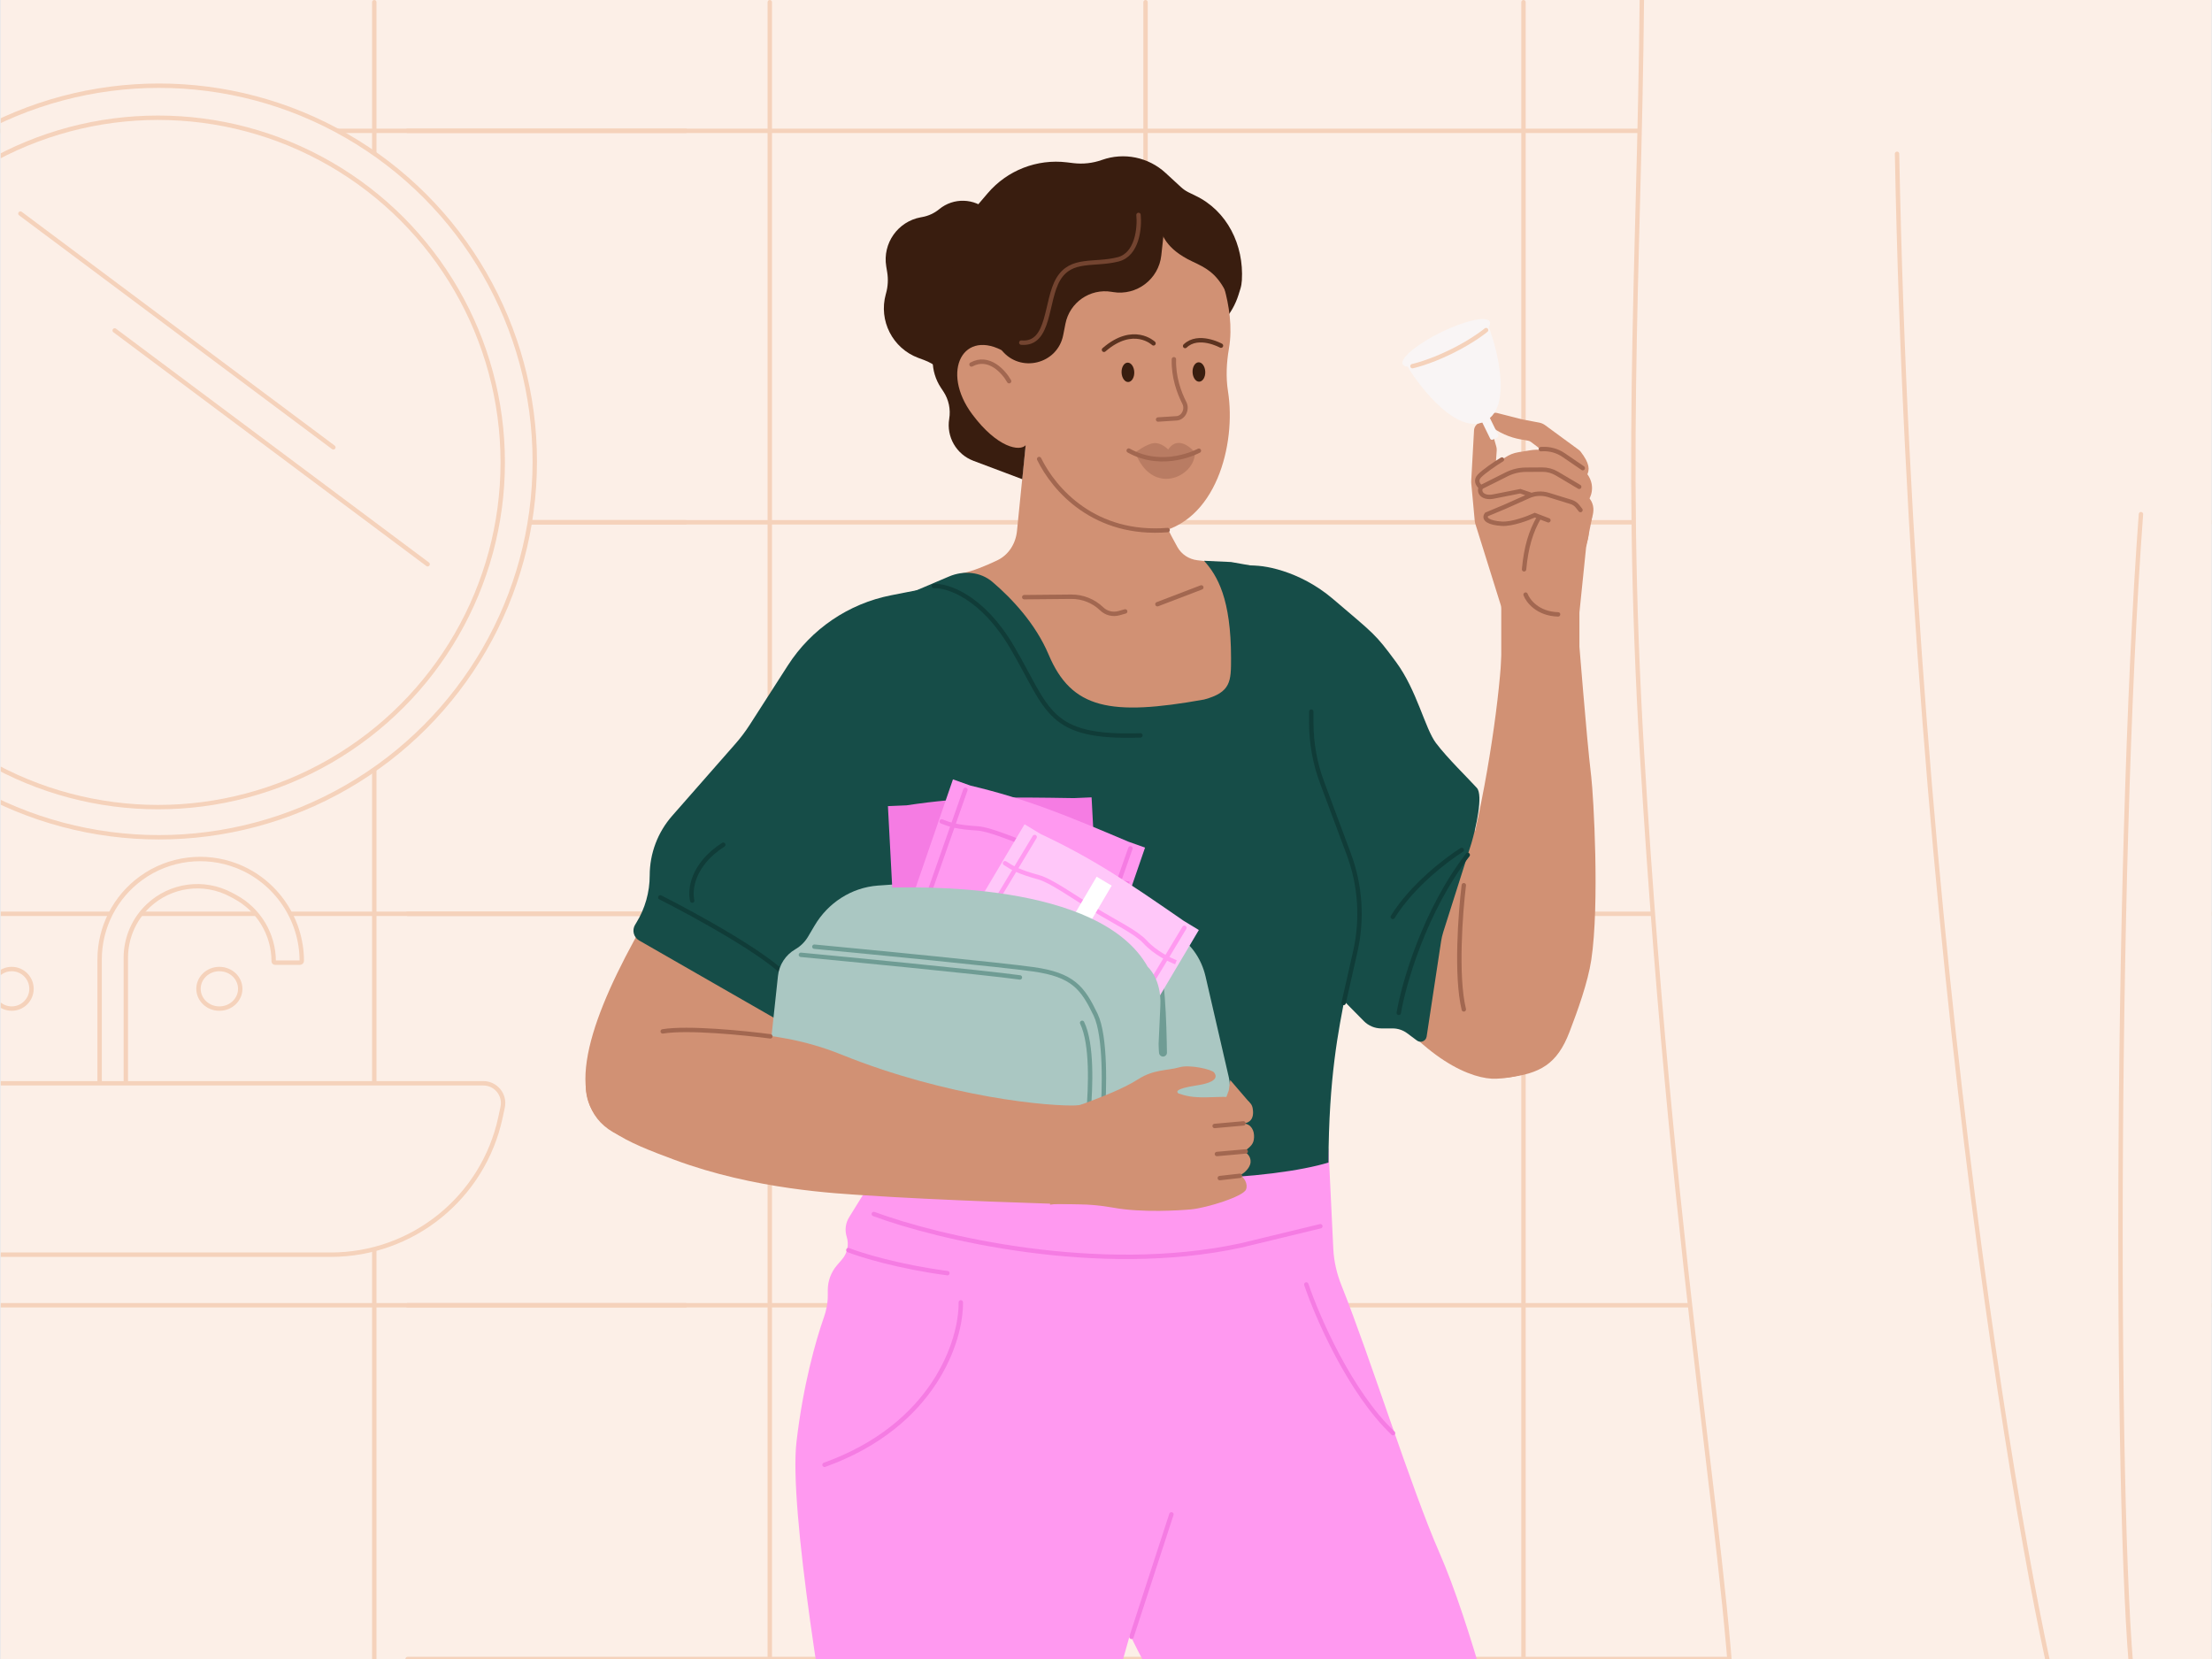 <?xml version="1.0"?>
<svg xmlns="http://www.w3.org/2000/svg" width="500" height="375" viewBox="0 0 1006 755" fill="none">
<rect x="0" y="0" width="1006" height="755" fill="#808080" stroke="none"/>
<g clip-path="url(#clip0_1140_386)">
<rect width="1006" height="755" transform="matrix(-1 0 0 1 1006 0)" fill="#FCEFE7"/>
<path d="M1005.82 59.538L185.172 59.538" stroke="#F5D2BB" stroke-width="2" stroke-linecap="round"/>
<path d="M1005.82 237.699L185.172 237.699" stroke="#F5D2BB" stroke-width="2" stroke-linecap="round"/>
<path d="M1005.82 415.857L185.172 415.857" stroke="#F5D2BB" stroke-width="2" stroke-linecap="round"/>
<path d="M1005.82 594.019L185.172 594.019" stroke="#F5D2BB" stroke-width="2" stroke-linecap="round"/>
<path d="M1005.82 754.999L185.172 754.999" stroke="#F5D2BB" stroke-width="2" stroke-linecap="round"/>
<path d="M349.995 1V754.999" stroke="#F5D2BB" stroke-width="2" stroke-linecap="round"/>
<path d="M520.995 1V754.999" stroke="#F5D2BB" stroke-width="2" stroke-linecap="round"/>
<path d="M692.995 1V754.999" stroke="#F5D2BB" stroke-width="2" stroke-linecap="round"/>
<path d="M863.995 1V754.999" stroke="#F5D2BB" stroke-width="2" stroke-linecap="round"/>
<path d="M311.647 59.538L-509 59.538" stroke="#F5D2BB" stroke-width="2" stroke-linecap="round"/>
<path d="M311.647 237.699L-509 237.699" stroke="#F5D2BB" stroke-width="2" stroke-linecap="round"/>
<path d="M311.647 415.857L-509 415.857" stroke="#F5D2BB" stroke-width="2" stroke-linecap="round"/>
<path d="M311.647 594.019L-509 594.019" stroke="#F5D2BB" stroke-width="2" stroke-linecap="round"/>
<path d="M169.999 1V754.999" stroke="#F5D2BB" stroke-width="2" stroke-linecap="round"/>
<path d="M45 436.683V516H56.926V435.87C56.926 426.901 60.626 418.33 67.153 412.18C77.329 402.591 92.492 400.572 104.823 407.164L106.591 408.11C117.445 413.913 124.222 425.221 124.222 437.529C124.222 437.836 124.471 438.085 124.778 438.085H136.226C136.653 438.085 137 437.734 137 437.307C137 418.269 125.203 400.959 107.461 394.056C93.001 388.43 76.588 390.478 64.003 399.553C52.07 408.157 45 421.971 45 436.683Z" fill="#FCEFE7" stroke="#F5D2BB" stroke-width="2" stroke-linecap="round"/>
<path d="M228.42 503.892C229.625 498.288 225.354 493 219.621 493L198.456 493L-52.694 493H-87.621C-93.354 493 -97.625 498.288 -96.42 503.892L-95.406 508.607C-87.579 545.006 -55.402 571 -18.171 571H150.171C187.402 571 219.579 545.006 227.406 508.607L228.42 503.892Z" fill="#FCEFE7" stroke="#F5D2BB" stroke-width="2" stroke-linecap="round"/>
<circle cx="5" cy="450" r="9" stroke="#F5D2BB" stroke-width="2" stroke-linecap="round"/>
<path d="M109 450C109 454.925 104.793 459 99.5 459C94.207 459 90 454.925 90 450C90 445.075 94.207 441 99.5 441C104.793 441 109 445.075 109 450Z" stroke="#F5D2BB" stroke-width="2" stroke-linecap="round"/>
<circle cx="172.02" cy="172.02" r="171.02" transform="matrix(-1 0 0 1 244.039 38)" fill="#FCEFE7" stroke="#F5D2BB" stroke-width="2" stroke-linecap="round"/>
<circle cx="157.864" cy="157.864" r="156.864" transform="matrix(-1 0 0 1 229.455 52.586)" fill="#FCEFE7" stroke="#F5D2BB" stroke-width="2" stroke-linecap="round"/>
<path d="M151.379 203.586L8.959 97.199" stroke="#F5D2BB" stroke-width="2" stroke-linecap="round"/>
<path d="M194.276 256.778L51.856 150.392" stroke="#F5D2BB" stroke-width="2" stroke-linecap="round"/>
<path d="M1082.56 -25.063L1092.46 755.03C1092.49 756.861 1091.52 758.548 1089.88 759.362C1082.09 763.229 1057.9 774 1030 774C996 774 971 768 971 768L973.111 778.556C973.616 781.078 972.125 783.564 969.624 784.164C965.591 785.131 959.557 786.304 955 786C947.5 785.5 938 783 938 783L942.242 799.969C942.706 801.823 942.069 803.761 940.459 804.793C932.71 809.764 906.751 823.093 856 819C804.354 814.835 792.26 806.507 789.661 803.841C789.162 803.33 789 802.647 788.999 801.933C788.768 719.738 762.008 592.468 747 344C738.112 196.858 746.778 107.254 746.996 -24.97C747 -27.731 749.239 -30 752 -30H1077.56C1080.3 -30 1082.53 -27.8 1082.56 -25.063Z" fill="#FCEFE7" stroke="#F5D2BB" stroke-width="2" stroke-linecap="round"/>
<path d="M939 786C923 734 870 435 863 70" stroke="#F5D2BB" stroke-width="2" stroke-linecap="round"/>
<path d="M971 772C962.266 710.612 962 395 974 234" stroke="#F5D2BB" stroke-width="2" stroke-linecap="round"/>
<path d="M386.106 553.953L400.443 530.804L604.248 522.682L606.444 568.351C606.721 574.121 608.071 579.76 610.218 585.123C623.222 617.613 641.869 677.278 654.742 706.644C668.769 738.645 683.966 797.421 689.811 822.809H568.714C545.043 802.645 522.321 761.805 513.919 743.905L489.809 829.385H383.507C374.923 784.27 358.631 686.48 362.138 656.233C365.109 630.61 370.911 609.994 374.614 599.515C375.71 596.414 376.385 593.169 376.385 589.88V587.09C376.385 582.966 377.86 578.978 380.545 575.848L382.901 573.102C385.323 570.278 386.114 566.404 384.994 562.858C384.05 559.869 384.456 556.618 386.106 553.953Z" fill="#FF99F0"/>
<path d="M412.893 271.823C412.893 271.823 431.073 262.198 437.803 260.842C442.154 259.965 448.167 257.58 453.588 254.97C458.73 252.495 461.916 247.356 462.486 241.678L466.585 200.873L517.269 197.386C517.269 197.386 523.261 219.637 526.005 228.772C527.759 234.611 532.395 243.395 535.511 248.974C537.385 252.329 540.781 254.514 544.597 254.964L562.052 257.022L588.197 351.409L572.441 401.773L505.271 385.957L412.893 271.823Z" fill="#D19174"/>
<path d="M356.443 319.802C375.281 287.424 397.312 278.192 407.76 274.448C437.477 275.62 431.16 328.961 422.214 353.067C393.949 414.139 322.537 535.724 281.021 516.438C229.126 492.331 326.746 370.843 356.443 319.802Z" fill="#D19174"/>
<path d="M629.932 303.451C599.777 256.1 566.04 254.049 553.12 258.862C573.722 309.499 603.653 419.113 623.083 447.52C647.37 483.029 670.148 491.433 680.661 490.912C691.174 490.391 704.417 487.618 706.268 470.239C707.12 462.24 692.988 429.399 680.661 399.811C666.21 365.125 645.177 327.391 629.932 303.451Z" fill="#D19174"/>
<path d="M465.79 271.766L487.16 271.565C492.331 271.517 497.315 273.499 501.039 277.086V277.086C503.118 279.089 506.103 279.838 508.882 279.055L511.731 278.252" stroke="#A26750" stroke-width="2" stroke-linecap="round"/>
<path d="M526.402 274.968L546.374 267.331" stroke="#A26750" stroke-width="2" stroke-linecap="round"/>
<path d="M438.292 303.055C425.52 277.871 413.303 274.01 408.662 277.404C399.973 323.29 393.898 415.443 397.112 415.747C401.13 416.127 424.025 410.157 437.98 390.476C451.935 370.795 454.257 334.535 438.292 303.055Z" stroke="#A26750" stroke-width="2"/>
<path d="M476.887 297.893C470.927 283.778 460.088 272.301 451.326 264.836C445.85 260.172 438.179 259.538 431.56 262.357L405.92 273.275C404.39 273.927 404.49 276.242 406.014 276.909C436.015 290.048 451.565 340.854 444.674 371.645C438.883 397.521 407.28 409.808 396.459 414.865C398.249 429.608 402.075 491.765 401.949 527.071L445.168 529.064C515.972 541.474 579.755 536.499 604.247 529.064C604.523 451.603 621.664 443.849 614.851 396.502C610.454 365.954 598.907 342.693 588.015 318.354C580.739 302.098 573.274 271.997 571.627 257.838L559.91 255.774L547.624 255.207C553.729 261.98 559.91 272.543 559.91 299.569C559.91 310.009 559.91 315.059 547.624 318.354C504.956 326.004 487.351 322.674 476.887 297.893Z" fill="#164D48"/>
<path d="M669.411 384.919C662.559 413.25 659.239 442.633 662.292 456.521C661.563 466.337 666.794 492.614 685.487 490.41C700.617 488.626 708.324 484.272 713.942 469.622C717.644 459.968 722.303 447.032 723.836 436.93C727.697 411.484 724.86 362.236 723.836 353.549C721.319 332.203 718.663 294.84 717.735 286.965C714.752 261.674 683.254 279.976 683.254 290.353C683.254 308.112 677.977 349.506 669.411 384.919Z" fill="#D19174"/>
<path d="M687.339 221.969L700.82 206.517C701.449 205.796 702.268 205.266 703.184 204.989L707.773 203.596C710.356 202.813 713.102 204.176 714.039 206.706L723.893 233.293C724.221 234.18 724.297 235.141 724.111 236.069L721.479 249.206L718.45 278.77L718.45 313.668L682.879 303.947L682.879 276.873C682.879 276.356 682.8 275.842 682.646 275.349L671.037 238.243C670.93 237.9 670.859 237.547 670.826 237.189L669.215 219.765C669.192 219.515 669.188 219.263 669.202 219.013L670.487 195.862C670.658 192.791 674.118 191.084 676.658 192.819C677.415 193.336 677.968 194.099 678.223 194.979L680.621 203.231C680.788 203.805 680.852 204.404 680.812 205.001L680.301 212.517C680.242 213.384 680.406 214.251 680.776 215.037L683.808 221.477C684.462 222.867 686.329 223.127 687.339 221.969Z" fill="#D19174"/>
<path d="M700.123 235.363C696.327 241.883 694.175 249.044 693.262 259.092" stroke="#A26750" stroke-width="2" stroke-linecap="round"/>
<path d="M677.257 193.163L677.331 193.269C677.441 193.428 677.574 193.569 677.724 193.689C681.799 196.928 686.65 199.088 691.89 199.996L695.104 200.553C695.553 200.63 695.97 200.81 696.327 201.078L699.32 203.331L714.647 217.357C716.679 219.216 720.274 219.049 721.758 216.445C723.262 213.805 723.13 210.936 719.03 205.581C718.784 205.26 718.486 204.973 718.161 204.734L702.804 193.473C702.021 192.9 701.115 192.509 700.143 192.325L692.617 190.905L680.983 187.953C678.073 187.215 675.564 190.723 677.257 193.163Z" fill="#D19174"/>
<path d="M696.039 216.169L705.592 220.461" stroke="#A26750" stroke-width="2" stroke-linecap="round"/>
<path d="M706.867 228.911L722.147 245.142C722.028 238.339 726.725 233.763 723.935 228.207C722.302 224.952 715.499 220.191 710.64 217.085C707.346 214.98 703.455 214.072 699.55 214.271L693.596 214.573C691.215 214.694 688.873 215.231 686.678 216.16L673.981 221.533C672.722 222.065 672.529 223.77 673.638 224.57L674.512 225.201C675.454 225.88 676.633 226.145 677.775 225.933L682.987 224.967L690.863 223.604L705.373 227.986C705.944 228.158 706.459 228.477 706.867 228.911Z" fill="#D19174"/>
<path d="M703.866 221.26L722.686 227.486C722.686 227.486 727.155 220.942 720.689 214.102C718.209 211.478 711.421 208.232 706.629 206.147C703.307 204.702 699.634 204.341 696.059 204.925L690.617 205.814C688.462 206.166 686.411 206.989 684.611 208.223L673.864 215.591C673.104 216.112 672.58 216.911 672.404 217.816L672.14 219.177C671.886 220.485 672.818 221.726 674.145 221.849C679.056 222.3 683.996 221.358 688.396 219.13L689.634 218.503L703.866 221.26Z" fill="#D19174"/>
<path d="M710.218 244.298L712.726 266.249C715.003 261.373 724.597 245.884 722.374 240.393C721.655 238.617 720.782 236.895 719.93 235.378C717.871 231.713 714.318 229.228 710.326 227.911L706.471 226.638C701.933 225.141 697.014 225.283 692.57 227.039L677.769 232.889C677.126 233.144 676.65 233.699 676.497 234.374C676.19 235.732 677.178 237.039 678.568 237.114L685.619 237.492L691.392 236.029L701.051 233.705L709.297 242.333C709.811 242.87 710.134 243.56 710.218 244.298Z" fill="#D19174"/>
<path d="M704.341 236.792L698.147 234.434C695.09 235.856 687.81 238.629 683.146 238.349C677.317 237.998 674.64 236.254 676.184 234.112L684.351 230.695L695.362 225.779C698.191 224.516 701.382 224.324 704.343 225.238L714.673 228.429C715.844 228.791 716.877 229.501 717.632 230.466L718.927 232.119M696.093 225.085L691.543 223.548C689.266 223.998 683.631 225.113 679.315 225.973C674.999 226.833 672.408 224.543 673.568 221.762C671.956 220.306 671.198 218.482 672.959 216.615C674.862 214.597 680.307 210.84 683.198 209.12" stroke="#A26750" stroke-width="2" stroke-linecap="round"/>
<path d="M718.353 221.543L708.175 215.505C706.178 214.32 703.896 213.702 701.575 213.717L694.081 213.764C691.043 213.783 688.049 214.501 685.332 215.862L673.696 221.692" stroke="#A26750" stroke-width="2" stroke-linecap="round"/>
<path d="M719.969 213.04L711.279 207.106C708.427 205.157 705.013 204.198 701.563 204.376L700.91 204.41" stroke="#A26750" stroke-width="2" stroke-linecap="round"/>
<path d="M449.239 95.847L451.085 97.558C454.406 100.636 456.566 104.764 457.202 109.247L462.88 149.293C463.864 156.237 461.369 163.221 456.208 167.969C448.481 175.078 436.728 175.5 428.511 168.964L426.717 167.536C424.73 165.956 422.506 164.701 420.126 163.819L417.602 162.882C405.872 158.531 399.434 145.916 402.792 133.864L402.899 133.481C403.768 130.365 403.946 127.096 403.423 123.904L402.983 121.218C401.263 110.726 408.269 100.792 418.729 98.89L419.41 98.766C422.235 98.252 424.882 97.024 427.098 95.199C433.601 89.844 443.061 90.121 449.239 95.847Z" fill="#391D0F"/>
<path d="M564.127 131.549L563.289 134.217C560.561 142.907 554.28 150.036 546.002 153.837L467.723 189.781L464.895 218.076L442.67 209.715C434.903 206.794 430.285 198.788 431.647 190.602C432.368 186.265 431.418 181.817 428.99 178.153L427.872 176.466C422.98 169.084 422.869 159.519 427.59 152.026L428.774 150.146C431.384 146.004 432.769 141.207 432.769 136.312V126.378C432.769 113.968 437.195 101.964 445.252 92.525L449.182 87.92C458.08 77.495 471.612 72.223 485.218 73.883L488.093 74.233C492.497 74.77 496.965 74.275 501.144 72.788C511.143 69.228 522.291 71.5 530.1 78.688L537.103 85.134C538.088 86.041 539.178 86.822 540.373 87.427C541.402 87.948 542.501 88.484 543.646 89.028C558.15 95.91 565.797 111.53 564.833 127.554C564.748 128.971 564.552 130.195 564.127 131.549Z" fill="#391D0F"/>
<path d="M531.225 99.974C537.863 104.951 544.811 105.362 552.027 117.942C552.027 117.942 562.379 138.981 558.947 158.663C557.833 165.045 557.506 171.726 558.525 178.124C562.342 202.075 553.084 238.265 525.042 242.532C492.799 247.439 466.537 202.51 466.537 202.51C463.881 205.651 453.538 203.838 442.135 188.55C427.513 168.946 438.124 148.936 457.168 160.287C458.079 160.676 454.59 160.819 455.586 160.728C456.581 160.637 457.736 123.486 464.263 114.645C475.883 98.856 513.694 86.828 531.225 99.974Z" fill="#D19174"/>
<path d="M528.17 116.214L530.019 99.245C505.884 70.675 487.504 88.889 467.847 102.82C448.189 116.751 450.673 145.452 455.468 159.301C463.898 169.935 480.917 165.801 483.529 152.484L484.538 147.345C486.444 137.628 495.729 131.186 505.498 132.802L506.167 132.913C516.935 134.694 526.988 127.064 528.17 116.214Z" fill="#391D0F"/>
<path d="M542.238 118.972C530.094 113.24 528.278 106.44 527.398 103.042C527.432 86.634 554.619 110.369 555.811 114.1C557.002 117.831 559.611 129.022 557.402 132.493C552.948 124.026 548.242 121.805 542.341 119.02L542.238 118.972Z" fill="#391D0F"/>
<path d="M458.901 173.479C456.489 169.152 449.688 161.571 441.786 165.862" stroke="#A26750" stroke-width="2" stroke-linecap="round"/>
<g opacity="0.69">
<path opacity="0.7" d="M543.503 205.958C543.503 205.958 536.43 197.072 531.287 204.557C531.287 204.557 528.32 201.374 524.917 201.649C521.514 201.925 516.317 205.905 516.317 205.905C523.946 226.03 543.473 217.196 543.503 205.958Z" fill="#A26750"/>
</g>
<path d="M513.333 205.047C529.221 213.945 545.272 205.113 545.272 205.113" stroke="#A26750" stroke-width="2" stroke-linecap="round"/>
<path d="M533.905 163.494C533.655 171.571 536.247 178.636 538.68 183.42C540.133 186.277 538.275 190.176 535.076 190.381L526.7 190.917" stroke="#A26750" stroke-width="2" stroke-linecap="round"/>
<path d="M539.007 157.463C545.055 151.653 555.329 157.305 555.329 157.305" stroke="#5C3320" stroke-width="2" stroke-linecap="round"/>
<path d="M502.087 159.193C515.53 147.552 524.626 156.266 524.626 156.266" stroke="#5C3320" stroke-width="2" stroke-linecap="round"/>
<path d="M542.396 169.425C542.295 166.984 543.518 164.952 545.098 164.88C546.703 164.802 548.07 166.733 548.173 169.157C548.274 171.597 547.043 173.628 545.455 173.7C543.866 173.78 542.499 171.848 542.396 169.425Z" fill="#391D0F"/>
<path d="M510.087 169.576C509.985 167.135 511.208 165.104 512.788 165.031C514.394 164.953 515.76 166.885 515.864 169.308C515.965 171.749 514.734 173.78 513.145 173.851C511.556 173.931 510.19 172 510.087 169.576Z" fill="#391D0F"/>
<path d="M517.799 97.809C518.361 103.611 517.294 115.778 508.534 118.024C497.584 120.832 487.196 117.182 481.299 127.009C475.403 136.836 477.649 157.052 464.453 155.929" stroke="#734430" stroke-width="2" stroke-linecap="round"/>
<path d="M472.575 208.897C479.473 222.979 497.856 243.888 531.058 241.226" stroke="#A26750" stroke-width="2" stroke-linecap="round"/>
<path d="M405.156 270.916L417.82 268.423L441.567 303.65C452.99 320.594 456.72 341.577 451.838 361.421L449.575 370.619C445.63 386.655 434.621 400.035 419.646 406.995C410.904 411.058 403.398 417.368 397.893 425.281L385.527 443.057C382.772 447.018 378.702 449.874 374.04 451.117C368.656 452.552 364.095 456.128 361.414 461.012L360.843 462.053C359.403 464.677 356.09 465.609 353.494 464.12L290.532 428.003C288.008 426.555 287.181 423.306 288.708 420.828L289.236 419.97C293.23 413.486 295.344 406.021 295.344 398.406C295.344 388.423 298.976 378.781 305.562 371.279L334.376 338.459C336.759 335.744 338.936 332.855 340.888 329.815L358.216 302.832C368.867 286.248 385.817 274.723 405.156 270.916Z" fill="#164D48"/>
<path d="M397.689 425.726C402.928 417.666 414.454 400.821 418.645 397.92" stroke="black" stroke-width="2"/>
<path d="M300.168 408.399C316.153 416.459 350.219 435.158 358.601 445.474" stroke="#103C38" stroke-width="2" stroke-linecap="round"/>
<path d="M314.694 409.855C313.518 405.148 314.694 393.475 328.816 384.438" stroke="#103C38" stroke-width="2" stroke-linecap="round"/>
<path d="M399.073 403.026C411.879 402.026 428.859 401.09 442.48 401.711C474.624 403.177 506.205 410.553 533.644 424.748C541.26 428.688 546.383 436.05 548.311 444.405L558.844 490.055C561.715 502.498 553.819 514.875 541.325 517.516C530.453 521.978 498.576 526.414 446.028 522.501C393.479 518.589 362.574 495.979 348.821 489.761L353.714 444.134C354.258 439.059 357.196 434.549 361.618 432C364.003 430.625 365.992 428.657 367.393 426.287L370.386 421.22C376.498 410.877 387.095 403.961 399.073 403.026Z" fill="#AAC7C2"/>
<path d="M488.068 416.336C469.215 408.635 423.8 404.643 404.897 403.961C430.26 400.007 455.972 401.192 496.38 413.873C508.092 417.549 521.02 425.598 525.902 434.021C530.031 441.144 530.515 466 530.734 479.029C530.752 480.062 529.893 480.886 528.861 480.839C527.949 480.797 527.216 480.081 527.146 479.171C526.544 471.377 524.731 455.665 521.34 444.058C516.788 428.478 511.634 425.962 488.068 416.336Z" fill="#6F9C94"/>
<path d="M500.189 433.844L492.886 434.159C492.886 434.159 469.024 437.349 453.628 437.905C438.979 438.434 415.998 437.404 415.998 437.404L407.505 437.838L403.756 366.864L412.235 366.499C438.693 362.488 458.1 362.725 488.404 363.217L496.441 362.87L500.189 433.844Z" fill="#F57CE3"/>
<path d="M491.405 365.607C491.38 365.059 490.91 364.64 490.355 364.672C489.8 364.704 489.371 365.174 489.396 365.723L491.405 365.607ZM494.449 431.503L491.405 365.607L489.396 365.723L492.44 431.618L494.449 431.503Z" fill="#F57CE3"/>
<path d="M411.797 369.065C411.772 368.517 411.301 368.098 410.747 368.13C410.192 368.162 409.763 368.632 409.788 369.181L411.797 369.065ZM414.841 434.961L411.797 369.065L409.788 369.181L412.832 435.076L414.841 434.961Z" fill="#F57CE3"/>
<path d="M478.929 380.914L479.178 379.948L478.929 380.914ZM422.438 383.381L422.748 384.324L422.438 383.381ZM406.192 385.542C405.637 385.545 405.185 385.993 405.182 386.542C405.179 387.092 405.626 387.535 406.181 387.532L406.192 385.542ZM451.902 381.473L451.933 382.467L451.902 381.473ZM495.7 379.886C493.07 380.48 486.011 381.612 479.178 379.948L478.679 381.881C485.953 383.653 493.37 382.449 496.127 381.827L495.7 379.886ZM422.127 382.438C413.483 385.308 410.213 385.521 406.192 385.542L406.181 387.532C410.439 387.511 413.921 387.255 422.748 384.324L422.127 382.438ZM479.178 379.948C476.218 379.227 472.035 379.269 467.351 379.523C462.581 379.781 457.319 380.256 451.871 380.478L451.933 382.467C457.355 382.246 462.812 381.761 467.44 381.51C472.156 381.255 476.051 381.241 478.679 381.881L479.178 379.948ZM451.871 380.478C448.935 380.598 445.976 380.662 443.096 380.719C440.219 380.776 437.416 380.827 434.807 380.92C429.633 381.105 425.069 381.461 422.127 382.438L422.748 384.324C425.367 383.455 429.639 383.096 434.859 382.91C437.448 382.817 440.231 382.767 443.115 382.709C445.996 382.652 448.974 382.588 451.933 382.467L451.871 380.478Z" fill="#F57CE3"/>
<rect width="27.85" height="7.925" transform="matrix(-0.056 -0.992 1.005 -0.051 445.852 396.151)" fill="#E6E6E6"/>
<path d="M497.64 452.935L490.75 450.489C490.75 450.489 467.434 444.5 452.952 439.244C439.173 434.242 418.254 424.671 418.254 424.671L410.218 421.89L433.352 354.687L441.349 357.527C467.381 363.728 485.284 371.224 513.193 383.041L520.773 385.733L497.64 452.935Z" fill="#FF99F0"/>
<path d="M515.078 386.381C515.26 385.863 514.981 385.299 514.455 385.12C513.929 384.942 513.355 385.217 513.173 385.735L515.078 386.381ZM493.195 448.611L515.078 386.381L513.173 385.735L491.289 447.965L493.195 448.611Z" fill="#F57CE3"/>
<path d="M439.977 359.741C440.159 359.223 439.88 358.659 439.354 358.48C438.828 358.302 438.254 358.577 438.072 359.095L439.977 359.741ZM418.094 421.971L439.977 359.741L438.072 359.095L416.188 421.325L418.094 421.971Z" fill="#F57CE3"/>
<path d="M497.773 395.895L498.366 395.092L497.773 395.895ZM444.478 377.003L444.412 377.994L444.478 377.003ZM428.606 372.915C428.091 372.71 427.504 372.955 427.295 373.464C427.086 373.973 427.335 374.551 427.85 374.757L428.606 372.915ZM472.508 386.28L472.164 387.214L472.508 386.28ZM513.706 401.23C511.046 400.794 504.077 399.197 498.366 395.092L497.179 396.698C503.258 401.067 510.586 402.732 513.375 403.189L513.706 401.23ZM444.544 376.012C435.453 375.432 432.342 374.404 428.606 372.915L427.85 374.757C431.806 376.333 435.13 377.402 444.412 377.994L444.544 376.012ZM498.366 395.092C495.893 393.314 491.998 391.785 487.562 390.265C483.043 388.716 477.986 387.183 472.852 385.347L472.164 387.214C477.274 389.042 482.514 390.638 486.899 392.141C491.366 393.672 494.982 395.119 497.179 396.698L498.366 395.092ZM472.852 385.347C470.085 384.357 467.319 383.307 464.627 382.28C461.938 381.254 459.321 380.25 456.867 379.359C452.001 377.591 447.636 376.209 444.544 376.012L444.412 377.994C447.166 378.169 451.26 379.439 456.17 381.223C458.604 382.107 461.203 383.104 463.899 384.132C466.591 385.159 469.375 386.216 472.164 387.214L472.852 385.347Z" fill="#F57CE3"/>
<rect width="27.85" height="7.925" transform="matrix(0.32 -0.941 0.951 0.329 461.396 397.619)" fill="#FF99F0"/>
<path d="M508.972 484.362L502.722 480.57C502.722 480.57 481.104 469.977 467.989 461.893C455.51 454.201 436.967 440.587 436.967 440.587L429.662 436.234L465.943 375.119L473.198 379.521C497.432 390.873 513.443 401.843 538.376 419.074L545.252 423.247L508.972 484.362Z" fill="#FFC7F9"/>
<path d="M539.545 422.725C539.828 422.254 539.67 421.645 539.191 421.364C538.712 421.082 538.093 421.235 537.81 421.706L539.545 422.725ZM505.497 479.224L539.545 422.725L537.81 421.706L503.762 478.205L505.497 479.224Z" fill="#FF99F0"/>
<path d="M471.407 381.411C471.691 380.941 471.532 380.332 471.053 380.05C470.574 379.769 469.956 379.922 469.672 380.392L471.407 381.411ZM437.359 437.911L471.407 381.411L469.672 380.392L435.624 436.892L437.359 437.911Z" fill="#FF99F0"/>
<path d="M520.67 428.532L521.414 427.867L520.67 428.532ZM472.313 399.225L472.048 400.182L472.313 399.225ZM457.601 392.004C457.138 391.698 456.513 391.82 456.205 392.275C455.898 392.731 456.024 393.348 456.487 393.654L457.601 392.004ZM497.88 413.994L497.354 414.839L497.88 413.994ZM535.191 436.987C532.674 436.021 526.174 433.044 521.414 427.867L519.926 429.198C524.993 434.709 531.83 437.826 534.469 438.839L535.191 436.987ZM472.579 398.268C463.795 395.857 460.957 394.219 457.601 392.004L456.487 393.654C460.041 395.999 463.079 397.72 472.048 400.182L472.579 398.268ZM521.414 427.867C519.353 425.624 515.849 423.337 511.813 420.948C507.702 418.515 503.061 415.989 498.407 413.15L497.354 414.839C501.987 417.664 506.795 420.29 510.784 422.651C514.848 425.056 518.095 427.206 519.926 429.198L521.414 427.867ZM498.407 413.15C495.898 411.619 493.402 410.03 490.974 408.479C488.549 406.929 486.19 405.415 483.968 404.045C479.562 401.327 475.568 399.088 472.579 398.268L472.048 400.182C474.709 400.913 478.461 402.986 482.907 405.728C485.111 407.088 487.454 408.591 489.885 410.145C492.313 411.696 494.825 413.296 497.354 414.839L498.407 413.15Z" fill="#FF99F0"/>
<rect width="27.85" height="7.925" transform="matrix(0.504 -0.857 0.864 0.515 484.7 422.844)" fill="white"/>
<path d="M522.012 440.032C499.979 400.784 415.843 403.667 401.783 404.01L376.691 467.42L465.699 499.744L502.941 517.78L526.605 482.293L527.744 457.589C528.302 445.507 522.012 440.032 522.012 440.032Z" fill="#AAC7C2"/>
<path d="M370.277 430.829C397.486 433.412 455.512 439.086 469.941 441.118C487.978 443.658 492.39 449.554 498.268 461.78C502.97 471.561 502.336 496.314 501.431 507.468" stroke="#6F9C94" stroke-width="2" stroke-linecap="round"/>
<path d="M364.15 434.53C376.352 435.689 394.752 437.469 412.639 439.264C434.636 441.471 455.856 443.699 463.814 444.82M492.142 465.482C496.844 475.262 495.964 494.881 495.059 506.035" stroke="#6F9C94" stroke-width="2" stroke-linecap="round"/>
<path d="M382.38 479.847C350.294 466.876 317.999 469.723 300.935 471.131C289.291 469.131 266.302 474.081 266.232 493.749C266.165 512.524 285.194 519.844 306.553 527.798C343.27 541.471 380.956 543.142 393.271 543.978C425.329 546.155 482.44 548.085 492.001 548.119C522.703 548.229 502.774 502.348 490.289 503.038C477.805 503.728 430.995 499.5 382.38 479.847Z" fill="#D19174"/>
<path d="M494.185 501.804C485.648 505.099 481.768 503.638 478.596 502.873L477.539 548.245C480.399 547.623 495.423 547.585 506.084 549.561C519.412 552.032 536.945 550.82 541.769 550.37C548.776 549.716 565.403 544.568 566.714 541.354C567.762 538.784 565.785 535.75 563.95 534.727C565.509 534.303 567.879 532.109 568.572 529.995C569.521 527.099 567.522 524.801 565.783 524.095C569.037 521.657 570.241 520.574 570.378 517.589C570.516 514.605 569.193 511.606 565.718 511.278C568.284 510.943 570.606 509.324 569.754 504.368C568.688 498.172 558.201 499.135 549.126 499.373C541.875 499.563 538.951 498.6 535.99 497.625L535.98 497.622C535.198 497.02 533.848 495.546 544.372 493.943C554.305 492.43 553.31 489.549 552.217 488.103C551.124 486.657 541.129 484.384 536.531 485.687C530.691 487.341 524.837 486.572 517.72 491.105C510.604 495.638 500.967 499.185 494.185 501.804Z" fill="#D19174"/>
<path d="M559.545 491.531L568.461 501.909L557.504 500.007L558.885 496.199L559.545 491.531Z" fill="#D19174"/>
<path d="M565.538 511.249L552.44 512.423" stroke="#A26750" stroke-width="2" stroke-linecap="round"/>
<path d="M566.576 524.006L553.478 525.18" stroke="#A26750" stroke-width="2" stroke-linecap="round"/>
<path d="M563.939 535.098L554.786 536.139" stroke="#A26750" stroke-width="2" stroke-linecap="round"/>
<path d="M350.251 471.637C338.633 470.099 312.57 467.495 301.262 469.378" stroke="#A26750" stroke-width="2" stroke-linecap="round"/>
<path d="M606.336 272.613C591.06 259.584 573.822 256.752 568.02 257.5L606.74 450.909L620.369 464.712C622.462 466.831 625.317 468.024 628.296 468.024H633.418C635.82 468.024 638.158 468.8 640.083 470.237L644.502 473.537C646.187 474.795 648.606 473.802 648.921 471.723L655.498 428.393C655.716 426.956 656.047 425.538 656.486 424.152L669.294 383.775C671.359 376.752 674.747 361.879 671.772 358.574C668.054 354.443 658.213 344.883 653.159 338.144C648.105 331.405 644.525 314.172 634.978 301.255C625.431 288.338 625.431 288.9 606.336 272.613Z" fill="#164D48"/>
<path d="M665.84 402.858C664.303 415.353 662.15 444.149 665.84 459.374" stroke="#A26750" stroke-width="2" stroke-linecap="round"/>
<path d="M596.415 323.859V328.829C596.415 338.127 598.078 347.35 601.326 356.062L613.46 388.617C618.759 402.835 619.795 418.29 616.441 433.088L611.147 456.444" stroke="#103C38" stroke-width="2" stroke-linecap="round"/>
<path d="M636.238 460.947C638.512 447.604 647.974 414.549 667.625 389.076" stroke="#103C38" stroke-width="2" stroke-linecap="round"/>
<path d="M664.896 386.803C658.073 391.048 642.243 403.088 633.51 417.279" stroke="#103C38" stroke-width="2" stroke-linecap="round"/>
<path d="M424.66 266.684C430.897 266.38 446.747 271.522 460.255 294.521C477.139 323.271 476.226 336.048 518.666 334.679" stroke="#103C38" stroke-width="2" stroke-linecap="round"/>
<path d="M514.604 744.933L532.771 689.18" stroke="#F57CE3" stroke-width="2" stroke-linecap="round"/>
<path d="M436.924 592.707C437.133 609.83 425.023 648.585 374.907 666.627" stroke="#F57CE3" stroke-width="2" stroke-linecap="round"/>
<path d="M594.159 584.563C599.171 599.389 614.081 633.676 633.625 652.219" stroke="#F57CE3" stroke-width="2" stroke-linecap="round"/>
<path d="M397.328 552.487C425.938 563.107 499.412 580.836 564.433 566.791L600.546 558.054" stroke="#F57CE3" stroke-width="2" stroke-linecap="round"/>
<ellipse cx="657.851" cy="156.082" rx="22.066" ry="5.424" transform="rotate(-26.102 657.851 156.082)" fill="#F9F5F5"/>
<path d="M677.299 149.268C678.55 151.822 689.763 184.74 675.352 191.801C660.941 198.861 641.802 169.827 640.551 167.272C639.299 164.718 646.511 158.617 656.659 153.645C666.807 148.674 676.047 146.714 677.299 149.268Z" fill="#F9F5F5"/>
<rect x="672.678" y="189.085" width="4.012" height="12.656" rx="0.839" transform="rotate(-26.102 672.678 189.085)" fill="#F9F5F5"/>
<path d="M678.925 162.481C679.646 163.952 685.059 184.477 674.171 189.811C663.283 195.146 650.381 178.29 649.66 176.818C648.94 175.347 654.906 169.896 662.573 166.14C670.24 162.383 678.204 161.009 678.925 162.481Z" fill="#F9F5F5"/>
<path d="M642.469 166.637C642.469 166.637 649.749 165.083 660.017 160.053C670.285 155.022 675.974 150.221 675.974 150.221" stroke="#F5D2BB" stroke-width="2" stroke-linecap="round"/>
<path d="M693.959 270.605C695.03 273.497 699.486 279.345 708.739 279.602" stroke="#A26750" stroke-width="2" stroke-linecap="round"/>
<path d="M385.744 568.92C391.509 571.188 408.596 576.461 430.824 579.41" stroke="#F57CE3" stroke-width="2" stroke-linecap="round"/>
</g>
<defs>
<clipPath id="clip0_1140_386">
<rect width="1006" height="755" fill="white" transform="matrix(-1 0 0 1 1006 0)"/>
</clipPath>
</defs>
</svg>
